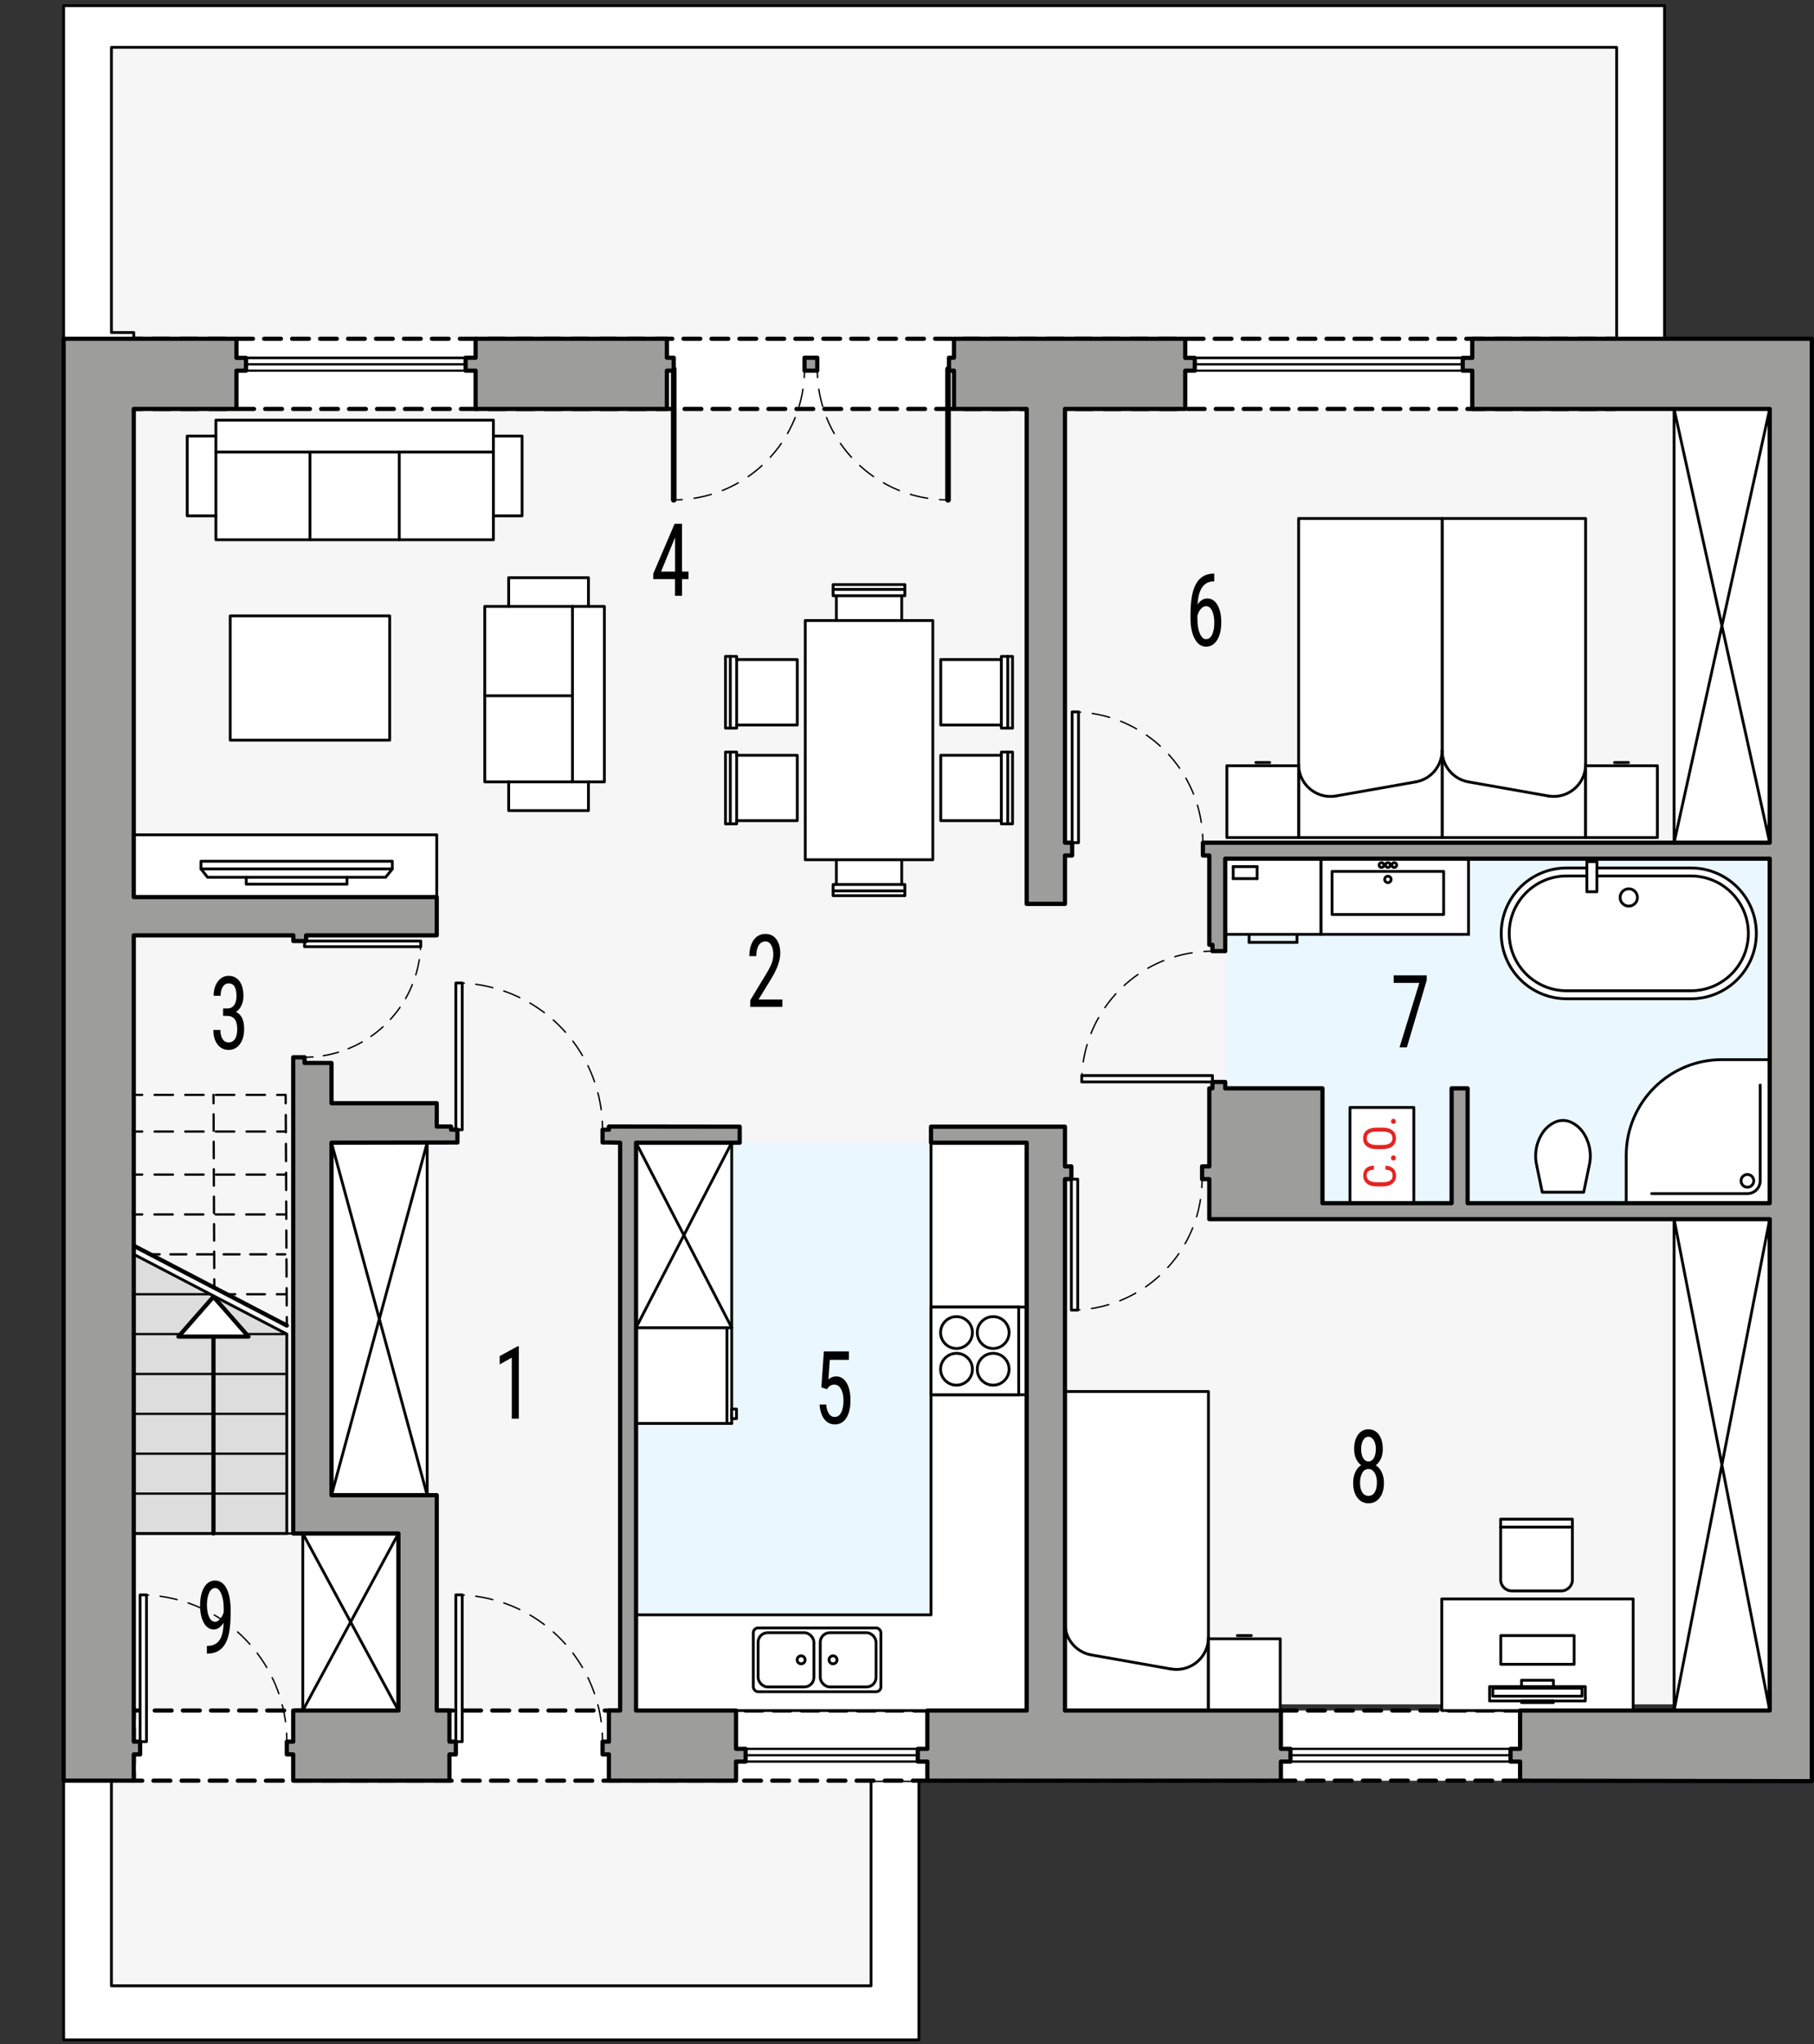 <?xml version="1.0" encoding="UTF-8"?>
<svg id="b" data-name="parter" xmlns="http://www.w3.org/2000/svg" viewBox="0 0 322.48 363.28">
  <rect x="0" y="0" width="322.48" height="363.28" fill="#333333" stroke="none"/>
  <g>
    <g>
      <polygon points="287.4 71.57 287.4 60.2 287.4 8.41 287.02 8.41 23.78 8.41 19.81 8.41 19.81 59.1 23.78 59.1 23.78 60.2 23.78 293.87 19.81 293.87 19.81 316.45 19.81 352.9 154.85 352.9 154.85 316.45 154.85 302.88 314.61 302.88 314.61 71.57 287.4 71.57" style="fill: #f6f6f6;"/>
      <polygon points="19.81 59.1 19.81 8.41 23.78 8.41 287.02 8.41 287.4 8.41 287.4 60.2 295.91 60.2 295.91 1.01 11.31 1.01 11.31 60.2 23.78 60.2 23.78 59.1 19.81 59.1" style="fill: #fff; stroke: #000; stroke-linecap: round; stroke-linejoin: round; stroke-width: .5px;"/>
    </g>
    <polygon points="19.81 352.9 19.81 316.45 11.31 316.45 11.31 362.51 163.36 362.51 163.36 316.45 154.85 316.45 154.85 352.9 19.81 352.9" style="fill: #fff; stroke: #000; stroke-linecap: round; stroke-linejoin: round; stroke-width: .5px;"/>
  </g>
  <g>
    <g>
      <rect x="23.78" y="60.2" width="263.24" height="12.47" style="fill: #fff;"/>
      <g>
        <polyline points="287.02 61.7 287.02 60.2 285.52 60.2" style="fill: none; stroke: #000; stroke-linecap: round; stroke-linejoin: round; stroke-width: .75px;"/>
        <line x1="283.53" y1="60.2" x2="26.27" y2="60.2" style="fill: none; stroke: #000; stroke-dasharray: 0 0 2.98 1.99; stroke-linecap: round; stroke-linejoin: round; stroke-width: .75px;"/>
        <polyline points="25.28 60.2 23.78 60.2 23.78 61.7" style="fill: none; stroke: #000; stroke-linecap: round; stroke-linejoin: round; stroke-width: .75px;"/>
        <line x1="23.78" y1="63.28" x2="23.78" y2="70.39" style="fill: none; stroke: #000; stroke-dasharray: 0 0 2.37 1.58; stroke-linecap: round; stroke-linejoin: round; stroke-width: .75px;"/>
        <polyline points="23.78 71.18 23.78 72.68 25.28 72.68" style="fill: none; stroke: #000; stroke-linecap: round; stroke-linejoin: round; stroke-width: .75px;"/>
        <line x1="27.27" y1="72.68" x2="284.53" y2="72.68" style="fill: none; stroke: #000; stroke-dasharray: 0 0 2.98 1.99; stroke-linecap: round; stroke-linejoin: round; stroke-width: .75px;"/>
        <polyline points="285.52 72.68 287.02 72.68 287.02 71.18" style="fill: none; stroke: #000; stroke-linecap: round; stroke-linejoin: round; stroke-width: .75px;"/>
        <line x1="287.02" y1="69.6" x2="287.02" y2="62.49" style="fill: none; stroke: #000; stroke-dasharray: 0 0 2.37 1.58; stroke-linecap: round; stroke-linejoin: round; stroke-width: .75px;"/>
      </g>
    </g>
    <g>
      <rect x="23.78" y="303.98" width="250.23" height="12.47" style="fill: #fff;"/>
      <g>
        <polyline points="274.01 305.48 274.01 303.98 272.51 303.98" style="fill: none; stroke: #000; stroke-linecap: round; stroke-linejoin: round; stroke-width: .75px;"/>
        <line x1="270.51" y1="303.98" x2="26.28" y2="303.98" style="fill: none; stroke: #000; stroke-dasharray: 0 0 3 2; stroke-linecap: round; stroke-linejoin: round; stroke-width: .75px;"/>
        <polyline points="25.28 303.98 23.78 303.98 23.78 305.48" style="fill: none; stroke: #000; stroke-linecap: round; stroke-linejoin: round; stroke-width: .75px;"/>
        <line x1="23.78" y1="307.06" x2="23.78" y2="314.17" style="fill: none; stroke: #000; stroke-dasharray: 0 0 2.37 1.58; stroke-linecap: round; stroke-linejoin: round; stroke-width: .75px;"/>
        <polyline points="23.78 314.95 23.78 316.45 25.28 316.45" style="fill: none; stroke: #000; stroke-linecap: round; stroke-linejoin: round; stroke-width: .75px;"/>
        <line x1="27.28" y1="316.45" x2="271.51" y2="316.45" style="fill: none; stroke: #000; stroke-dasharray: 0 0 3 2; stroke-linecap: round; stroke-linejoin: round; stroke-width: .75px;"/>
        <polyline points="272.51 316.45 274.01 316.45 274.01 314.95" style="fill: none; stroke: #000; stroke-linecap: round; stroke-linejoin: round; stroke-width: .75px;"/>
        <line x1="274.01" y1="313.38" x2="274.01" y2="306.27" style="fill: none; stroke: #000; stroke-dasharray: 0 0 2.37 1.58; stroke-linecap: round; stroke-linejoin: round; stroke-width: .75px;"/>
      </g>
    </g>
  </g>
  <rect x="217.81" y="152.59" width="96.8" height="61.23" style="fill: #ebf7fe;"/>
  <polygon points="186.3 303.98 113.07 303.98 113.07 203.07 182.52 203.07 186.3 303.98" style="fill: #ebf7fe;"/>
  <polygon points="165.51 203.07 165.51 286.97 113.07 286.97 113.07 303.98 186.3 303.98 182.52 203.07 165.51 203.07" style="fill: #fff; stroke: #000; stroke-linecap: round; stroke-linejoin: round; stroke-width: .5px;"/>
  <rect x="234.82" y="152.59" width="26.24" height="13.46" style="fill: #fff; stroke: #000; stroke-miterlimit: 10; stroke-width: .5px;"/>
  <g id="c" data-name="meble">
    <g>
      <rect x="40.93" y="109.45" width="28.35" height="22.08" style="fill: #fff; stroke: #000; stroke-linecap: round; stroke-linejoin: round; stroke-width: .5px;"/>
      <g>
        <polyline points="86.18 107.77 90.43 107.77 90.43 102.66 104.61 102.66 104.61 107.77 107.44 107.77 107.44 138.95 104.61 138.95 104.61 144.05 90.43 144.05 90.43 138.95 86.18 138.95 86.18 107.77" style="fill: #fff; stroke: #000; stroke-linecap: round; stroke-linejoin: round; stroke-width: .5px;"/>
        <line x1="90.43" y1="107.77" x2="101.77" y2="107.77" style="fill: #fff; stroke: #000; stroke-linecap: round; stroke-linejoin: round; stroke-width: .5px;"/>
        <line x1="101.77" y1="138.95" x2="90.43" y2="138.95" style="fill: #fff; stroke: #000; stroke-linecap: round; stroke-linejoin: round; stroke-width: .5px;"/>
        <line x1="86.18" y1="123.64" x2="101.77" y2="123.64" style="fill: #fff; stroke: #000; stroke-linecap: round; stroke-linejoin: round; stroke-width: .5px;"/>
        <polyline points="104.61 107.77 101.77 107.77 101.77 138.95 104.61 138.95" style="fill: #fff; stroke: #000; stroke-linecap: round; stroke-linejoin: round; stroke-width: .5px;"/>
      </g>
      <g>
        <polyline points="38.38 95.92 38.38 91.67 33.28 91.67 33.28 77.49 38.38 77.49 38.38 74.66 87.71 74.66 87.71 77.49 92.81 77.49 92.81 91.67 87.71 91.67 87.71 95.92 38.38 95.92" style="fill: #fff; stroke: #000; stroke-linecap: round; stroke-linejoin: round; stroke-width: .5px;"/>
        <polyline points="38.38 77.49 38.38 80.33 87.71 80.33 87.71 77.49" style="fill: #fff; stroke: #000; stroke-linecap: round; stroke-linejoin: round; stroke-width: .5px;"/>
        <line x1="38.38" y1="91.67" x2="38.38" y2="80.33" style="fill: #fff; stroke: #000; stroke-linecap: round; stroke-linejoin: round; stroke-width: .5px;"/>
        <line x1="87.71" y1="80.33" x2="87.71" y2="91.67" style="fill: #fff; stroke: #000; stroke-linecap: round; stroke-linejoin: round; stroke-width: .5px;"/>
        <line x1="55.11" y1="95.92" x2="55.11" y2="80.33" style="fill: #fff; stroke: #000; stroke-linecap: round; stroke-linejoin: round; stroke-width: .5px;"/>
        <line x1="70.98" y1="95.92" x2="70.98" y2="80.33" style="fill: #fff; stroke: #000; stroke-linecap: round; stroke-linejoin: round; stroke-width: .5px;"/>
      </g>
    </g>
    <g>
      <rect x="23.78" y="148.36" width="53.86" height="11.06" style="fill: #fff; stroke: #000; stroke-linecap: round; stroke-linejoin: round; stroke-width: .5px;"/>
      <polygon points="69.74 154.42 69.74 153.05 35.73 153.05 35.73 154.42 36.9 155.9 43.78 155.9 43.78 157.13 61.69 157.13 61.69 155.9 68.56 155.9 69.74 154.42" style="fill: #fff; stroke: #000; stroke-linecap: round; stroke-linejoin: round; stroke-width: .5px;"/>
      <line x1="69.74" y1="154.42" x2="35.73" y2="154.42" style="fill: #fff; stroke: #000; stroke-linecap: round; stroke-linejoin: round; stroke-width: .5px;"/>
      <line x1="43.78" y1="155.9" x2="61.69" y2="155.9" style="fill: #fff; stroke: #000; stroke-linecap: round; stroke-linejoin: round; stroke-width: .5px;"/>
    </g>
    <g>
      <polygon points="148.68 157.18 148.68 146.41 160.3 146.41 160.3 157.18 160.86 157.18 160.86 159.17 148.11 159.17 148.11 157.18 148.68 157.18" style="fill: #fff; stroke: #000; stroke-linecap: round; stroke-linejoin: round; stroke-width: .5px;"/>
      <line x1="148.68" y1="157.18" x2="160.3" y2="157.18" style="fill: #fff; stroke: #000; stroke-linecap: round; stroke-linejoin: round; stroke-width: .5px;"/>
      <line x1="148.11" y1="158.32" x2="160.86" y2="158.32" style="fill: #fff; stroke: #000; stroke-linecap: round; stroke-linejoin: round; stroke-width: .5px;"/>
      <polygon points="130.96 128.84 141.73 128.84 141.73 117.21 130.96 117.21 130.96 116.65 128.97 116.65 128.97 129.4 130.96 129.4 130.96 128.84" style="fill: #fff; stroke: #000; stroke-linecap: round; stroke-linejoin: round; stroke-width: .5px;"/>
      <line x1="130.96" y1="128.84" x2="130.96" y2="117.21" style="fill: #fff; stroke: #000; stroke-linecap: round; stroke-linejoin: round; stroke-width: .5px;"/>
      <line x1="129.83" y1="129.4" x2="129.83" y2="116.65" style="fill: #fff; stroke: #000; stroke-linecap: round; stroke-linejoin: round; stroke-width: .5px;"/>
      <polygon points="178.01 128.84 167.24 128.84 167.24 117.21 178.01 117.21 178.01 116.65 180 116.65 180 129.4 178.01 129.4 178.01 128.84" style="fill: #fff; stroke: #000; stroke-linecap: round; stroke-linejoin: round; stroke-width: .5px;"/>
      <line x1="178.01" y1="128.84" x2="178.01" y2="117.21" style="fill: #fff; stroke: #000; stroke-linecap: round; stroke-linejoin: round; stroke-width: .5px;"/>
      <line x1="179.15" y1="129.4" x2="179.15" y2="116.65" style="fill: #fff; stroke: #000; stroke-linecap: round; stroke-linejoin: round; stroke-width: .5px;"/>
      <polygon points="130.96 145.84 141.73 145.84 141.73 134.22 130.96 134.22 130.96 133.65 128.97 133.65 128.97 146.41 130.96 146.41 130.96 145.84" style="fill: #fff; stroke: #000; stroke-linecap: round; stroke-linejoin: round; stroke-width: .5px;"/>
      <line x1="130.96" y1="145.84" x2="130.96" y2="134.22" style="fill: #fff; stroke: #000; stroke-linecap: round; stroke-linejoin: round; stroke-width: .5px;"/>
      <line x1="129.83" y1="146.41" x2="129.83" y2="133.65" style="fill: #fff; stroke: #000; stroke-linecap: round; stroke-linejoin: round; stroke-width: .5px;"/>
      <polygon points="178.01 145.84 167.24 145.84 167.24 134.22 178.01 134.22 178.01 133.65 180 133.65 180 146.41 178.01 146.41 178.01 145.84" style="fill: #fff; stroke: #000; stroke-linecap: round; stroke-linejoin: round; stroke-width: .5px;"/>
      <line x1="178.01" y1="145.84" x2="178.01" y2="134.22" style="fill: #fff; stroke: #000; stroke-linecap: round; stroke-linejoin: round; stroke-width: .5px;"/>
      <line x1="179.15" y1="146.41" x2="179.15" y2="133.65" style="fill: #fff; stroke: #000; stroke-linecap: round; stroke-linejoin: round; stroke-width: .5px;"/>
      <polygon points="148.68 105.87 148.68 116.65 160.3 116.65 160.3 105.87 160.86 105.87 160.86 103.89 148.11 103.89 148.11 105.87 148.68 105.87" style="fill: #fff; stroke: #000; stroke-linecap: round; stroke-linejoin: round; stroke-width: .5px;"/>
      <line x1="148.68" y1="105.87" x2="160.3" y2="105.87" style="fill: #fff; stroke: #000; stroke-linecap: round; stroke-linejoin: round; stroke-width: .5px;"/>
      <line x1="148.11" y1="104.74" x2="160.86" y2="104.74" style="fill: #fff; stroke: #000; stroke-linecap: round; stroke-linejoin: round; stroke-width: .5px;"/>
      <rect x="143.15" y="110.27" width="22.68" height="42.52" style="fill: #fff; stroke: #000; stroke-linecap: round; stroke-linejoin: round; stroke-width: .5px;"/>
    </g>
    <path d="M281.54,211.87l1.02-4.93c.42-2.01-.01-4.1-1.19-5.78-.53-.75-1.25-1.34-2.08-1.73-.91-.42-1.96-.42-2.87,0-.83,.39-1.55,.98-2.08,1.73-1.18,1.68-1.61,3.77-1.19,5.78l1.02,4.93h7.37" style="fill: #fff; stroke: #000; stroke-linecap: round; stroke-linejoin: round; stroke-width: .5px;"/>
    <g>
      <path d="M300.61,154.25h-16.72v-1.13h-1.79v1.13h-3.6c-6.42,0-11.62,5.2-11.62,11.62,0,6.42,5.2,11.62,11.62,11.62h22.11c6.42,0,11.62-5.2,11.62-11.62,0-6.42-5.2-11.62-11.62-11.62Z" style="fill: #fff; stroke: #000; stroke-linecap: round; stroke-linejoin: round; stroke-width: .5px;"/>
      <path d="M282.1,155.67h-3.6c-5.64,0-10.2,4.57-10.2,10.2,0,5.64,4.57,10.2,10.2,10.2h22.11c5.64,0,10.2-4.57,10.2-10.2s-4.57-10.2-10.2-10.2h-16.72" style="fill: #fff; stroke: #000; stroke-linecap: round; stroke-linejoin: round; stroke-width: .5px;"/>
      <path d="M288.01,159.49c0-.85,.69-1.54,1.54-1.54s1.54,.69,1.54,1.54-.69,1.54-1.54,1.54-1.54-.69-1.54-1.54h0Z" style="fill: #fff; stroke: #000; stroke-linecap: round; stroke-linejoin: round; stroke-width: .5px;"/>
      <polyline points="283.88 154.25 283.88 158.47 282.1 158.47 282.1 154.25" style="fill: #fff; stroke: #000; stroke-linecap: round; stroke-linejoin: round; stroke-width: .5px;"/>
    </g>
    <g>
      <polyline points="256.37 92.14 281.88 92.14 281.88 148.84 256.37 148.84 256.37 92.14" style="fill: #fff; stroke: #000; stroke-linecap: round; stroke-linejoin: round; stroke-width: .5px;"/>
      <line x1="261.05" y1="138.95" x2="275.23" y2="141.45" style="fill: #fff; stroke: #000; stroke-linecap: round; stroke-linejoin: round; stroke-width: .5px;"/>
      <path d="M261.05,138.95c-2.71-.48-4.68-2.83-4.68-5.58" style="fill: #fff; stroke: #000; stroke-linecap: round; stroke-linejoin: round; stroke-width: .5px;"/>
      <path d="M281.88,135.87c0,.33-.03,.66-.09,.98-.54,3.08-3.48,5.14-6.57,4.6" style="fill: #fff; stroke: #000; stroke-linecap: round; stroke-linejoin: round; stroke-width: .5px;"/>
      <line x1="289.5" y1="135.51" x2="287.02" y2="135.51" style="fill: #fff; stroke: #000; stroke-linecap: round; stroke-linejoin: round; stroke-width: .5px;"/>
      <polyline points="281.88 136.08 281.88 148.84 294.64 148.84 294.64 136.08 281.88 136.08" style="fill: #fff; stroke: #000; stroke-linecap: round; stroke-linejoin: round; stroke-width: .5px;"/>
      <polyline points="256.37 92.14 230.86 92.14 230.86 148.84 256.37 148.84 256.37 92.14" style="fill: #fff; stroke: #000; stroke-linecap: round; stroke-linejoin: round; stroke-width: .5px;"/>
      <line x1="251.68" y1="138.95" x2="237.51" y2="141.45" style="fill: #fff; stroke: #000; stroke-linecap: round; stroke-linejoin: round; stroke-width: .5px;"/>
      <path d="M251.68,138.95c2.71-.48,4.68-2.83,4.68-5.58" style="fill: #fff; stroke: #000; stroke-linecap: round; stroke-linejoin: round; stroke-width: .5px;"/>
      <path d="M230.86,135.87c0,3.13,2.54,5.67,5.67,5.67,.33,0,.66-.03,.98-.09" style="fill: #fff; stroke: #000; stroke-linecap: round; stroke-linejoin: round; stroke-width: .5px;"/>
      <line x1="223.24" y1="135.51" x2="225.72" y2="135.51" style="fill: #fff; stroke: #000; stroke-linecap: round; stroke-linejoin: round; stroke-width: .5px;"/>
      <polyline points="230.86 136.08 230.86 148.84 218.1 148.84 218.1 136.08 230.86 136.08" style="fill: #fff; stroke: #000; stroke-linecap: round; stroke-linejoin: round; stroke-width: .5px;"/>
    </g>
    <g>
      <line x1="230.57" y1="167.47" x2="222.06" y2="167.47" style="fill: #fff; stroke: #000; stroke-linecap: round; stroke-linejoin: round; stroke-width: .5px;"/>
      <line x1="230.57" y1="166.06" x2="230.57" y2="167.47" style="fill: #fff; stroke: #000; stroke-linecap: round; stroke-linejoin: round; stroke-width: .5px;"/>
      <line x1="222.06" y1="167.47" x2="222.06" y2="166.06" style="fill: #fff; stroke: #000; stroke-linecap: round; stroke-linejoin: round; stroke-width: .5px;"/>
      <rect x="217.81" y="152.59" width="17.01" height="13.46" style="fill: #fff; stroke: #000; stroke-linecap: round; stroke-linejoin: round; stroke-width: .5px;"/>
      <line x1="223.48" y1="156.14" x2="219.23" y2="156.14" style="fill: #fff; stroke: #000; stroke-linecap: round; stroke-linejoin: round; stroke-width: .5px;"/>
      <line x1="223.48" y1="154.01" x2="223.48" y2="156.14" style="fill: #fff; stroke: #000; stroke-linecap: round; stroke-linejoin: round; stroke-width: .5px;"/>
      <line x1="219.23" y1="156.14" x2="219.23" y2="154.01" style="fill: #fff; stroke: #000; stroke-linecap: round; stroke-linejoin: round; stroke-width: .5px;"/>
    </g>
    <line x1="219.23" y1="154.01" x2="223.48" y2="154.01" style="fill: #fff; stroke: #000; stroke-linecap: round; stroke-linejoin: round; stroke-width: .5px;"/>
    <g>
      <rect x="236.8" y="154.86" width="19.84" height="7.65" style="fill: #fff; stroke: #000; stroke-linecap: round; stroke-linejoin: round; stroke-width: .5px;"/>
      <path d="M246.16,156.28c0-.31,.25-.57,.57-.57s.57,.25,.57,.57-.25,.57-.57,.57-.57-.25-.57-.57h0Z" style="fill: #fff; stroke: #000; stroke-linecap: round; stroke-linejoin: round; stroke-width: .5px;"/>
      <path d="M246.3,153.73c0-.23,.19-.43,.43-.43s.43,.19,.43,.43-.19,.43-.43,.43-.43-.19-.43-.43h0Z" style="fill: #fff; stroke: #000; stroke-linecap: round; stroke-linejoin: round; stroke-width: .5px;"/>
      <path d="M245.16,153.73c0-.23,.19-.43,.43-.43s.43,.19,.43,.43-.19,.43-.43,.43-.43-.19-.43-.43h0Z" style="fill: #fff; stroke: #000; stroke-linecap: round; stroke-linejoin: round; stroke-width: .5px;"/>
      <path d="M247.43,153.73c0-.23,.19-.43,.43-.43s.43,.19,.43,.43-.19,.43-.43,.43-.43-.19-.43-.43h0Z" style="fill: #fff; stroke: #000; stroke-linecap: round; stroke-linejoin: round; stroke-width: .5px;"/>
    </g>
    <g>
      <rect x="133.92" y="289.3" width="22.68" height="11.34" rx=".85" ry=".85" style="fill: #fff; stroke: #000; stroke-linecap: round; stroke-linejoin: round; stroke-width: .5px;"/>
      <rect x="145.82" y="290.15" width="9.92" height="9.64" rx="1.7" ry="1.7" style="fill: #fff; stroke: #000; stroke-linecap: round; stroke-linejoin: round; stroke-width: .5px;"/>
      <rect x="134.77" y="290.15" width="9.92" height="9.64" rx="1.7" ry="1.7" style="fill: #fff; stroke: #000; stroke-linecap: round; stroke-linejoin: round; stroke-width: .5px;"/>
      <path d="M141.71,294.97c0-.39,.32-.71,.71-.71s.71,.32,.71,.71-.32,.71-.71,.71-.71-.32-.71-.71h0Z" style="fill: #fff; stroke: #000; stroke-linecap: round; stroke-linejoin: round; stroke-width: .5px;"/>
      <path d="M147.38,294.97c0-.39,.32-.71,.71-.71s.71,.32,.71,.71-.32,.71-.71,.71-.71-.32-.71-.71h0Z" style="fill: #fff; stroke: #000; stroke-linecap: round; stroke-linejoin: round; stroke-width: .5px;"/>
    </g>
    <g>
      <path d="M314.61,213.82h-25.51v-8.5c0-9.39,7.61-17.01,17.01-17.01h8.5v25.51Z" style="fill: #fff; stroke: #000; stroke-linecap: round; stroke-linejoin: round; stroke-width: .5px;"/>
      <path d="M293.62,212.12h17.02c1.25,0,2.27-1.02,2.27-2.27v-17.02" style="fill: #fff; stroke: #000; stroke-linecap: round; stroke-linejoin: round; stroke-width: .5px;"/>
      <path d="M309.51,209.85c0-.63,.51-1.13,1.13-1.13s1.13,.51,1.13,1.13-.51,1.13-1.13,1.13-1.13-.51-1.13-1.13h0Z" style="fill: #fff; stroke: #000; stroke-linecap: round; stroke-linejoin: round; stroke-width: .5px;"/>
    </g>
    <g>
      <rect x="165.51" y="232.27" width="15.59" height="15.59" style="fill: #fff; stroke: #000; stroke-linecap: round; stroke-linejoin: round; stroke-width: .5px;"/>
      <polygon points="165.51 247.86 181.1 247.86 182.52 247.86 182.52 232.27 165.51 232.27 165.51 247.86" style="fill: #fff; stroke: #000; stroke-linecap: round; stroke-linejoin: round; stroke-width: .5px;"/>
      <path d="M167.21,243.33c0-1.57,1.27-2.83,2.83-2.83s2.83,1.27,2.83,2.83-1.27,2.83-2.83,2.83-2.83-1.27-2.83-2.83h0Z" style="fill: #fff; stroke: #000; stroke-linecap: round; stroke-linejoin: round; stroke-width: .5px;"/>
      <path d="M173.73,243.33c0-1.57,1.27-2.83,2.83-2.83s2.83,1.27,2.83,2.83-1.27,2.83-2.83,2.83-2.83-1.27-2.83-2.83h0Z" style="fill: #fff; stroke: #000; stroke-linecap: round; stroke-linejoin: round; stroke-width: .5px;"/>
      <path d="M173.73,236.81c0-1.57,1.27-2.83,2.83-2.83s2.83,1.27,2.83,2.83-1.27,2.83-2.83,2.83-2.83-1.27-2.83-2.83h0Z" style="fill: #fff; stroke: #000; stroke-linecap: round; stroke-linejoin: round; stroke-width: .5px;"/>
      <path d="M167.21,236.81c0-1.57,1.27-2.83,2.83-2.83s2.83,1.27,2.83,2.83-1.27,2.83-2.83,2.83-2.83-1.27-2.83-2.83h0Z" style="fill: #fff; stroke: #000; stroke-linecap: round; stroke-linejoin: round; stroke-width: .5px;"/>
      <line x1="181.1" y1="232.27" x2="181.1" y2="247.86" style="fill: #fff; stroke: #000; stroke-linecap: round; stroke-linejoin: round; stroke-width: .5px;"/>
      <line x1="181.1" y1="247.86" x2="181.1" y2="247.86" style="fill: #fff; stroke: #000; stroke-linecap: round; stroke-linejoin: round; stroke-width: .5px;"/>
    </g>
    <g>
      <rect x="256.31" y="284.14" width="34.02" height="19.84" style="fill: #fff; stroke: #000; stroke-linecap: round; stroke-linejoin: round; stroke-width: .5px;"/>
      <path d="M266.78,269.97v10.77c0,1.1,.89,1.98,1.98,1.98h8.79c1.1,0,1.98-.89,1.98-1.98v-10.77h-12.76" style="fill: #fff; stroke: #000; stroke-linecap: round; stroke-linejoin: round; stroke-width: .5px;"/>
      <line x1="266.78" y1="271.38" x2="279.53" y2="271.38" style="fill: #fff; stroke: #000; stroke-linecap: round; stroke-linejoin: round; stroke-width: .5px;"/>
      <line x1="264.81" y1="301.71" x2="281.82" y2="301.71" style="fill: #fff; stroke: #000; stroke-linecap: round; stroke-linejoin: round; stroke-width: .5px;"/>
      <rect x="264.81" y="299.73" width="17.01" height="2.55" style="fill: #fff; stroke: #000; stroke-linecap: round; stroke-linejoin: round; stroke-width: .5px;"/>
      <rect x="265.38" y="300.01" width="15.87" height="1.42" style="fill: #fff; stroke: #000; stroke-linecap: round; stroke-linejoin: round; stroke-width: .5px;"/>
      <rect x="270.48" y="298.6" width="5.67" height="1.13" style="fill: #fff; stroke: #000; stroke-linecap: round; stroke-linejoin: round; stroke-width: .5px;"/>
      <polyline points="279.84 295.76 266.8 295.76 266.8 290.66 279.84 290.66 279.84 295.76" style="fill: #fff; stroke: #000; stroke-linecap: round; stroke-linejoin: round; stroke-width: .5px;"/>
      <rect x="270.48" y="302.28" width="5.67" height=".28" style="fill: #fff; stroke: #000; stroke-linecap: round; stroke-linejoin: round; stroke-width: .5px;"/>
    </g>
    <g>
      <polyline points="189.32 247.29 214.83 247.29 214.83 303.98 189.32 303.98 189.32 247.29" style="fill: #fff; stroke: #000; stroke-linecap: round; stroke-linejoin: round; stroke-width: .5px;"/>
      <line x1="194.01" y1="294.1" x2="208.18" y2="296.6" style="fill: #fff; stroke: #000; stroke-linecap: round; stroke-linejoin: round; stroke-width: .5px;"/>
      <path d="M194.01,294.1c-2.71-.48-4.68-2.83-4.68-5.58" style="fill: #fff; stroke: #000; stroke-linecap: round; stroke-linejoin: round; stroke-width: .5px;"/>
      <path d="M214.83,291.01c0,.33-.03,.66-.09,.98-.54,3.08-3.48,5.14-6.57,4.6" style="fill: #fff; stroke: #000; stroke-linecap: round; stroke-linejoin: round; stroke-width: .5px;"/>
      <line x1="222.45" y1="290.66" x2="219.97" y2="290.66" style="fill: #fff; stroke: #000; stroke-linecap: round; stroke-linejoin: round; stroke-width: .5px;"/>
      <polyline points="214.83 291.23 214.83 303.98 227.59 303.98 227.59 291.23 214.83 291.23" style="fill: #fff; stroke: #000; stroke-linecap: round; stroke-linejoin: round; stroke-width: .5px;"/>
    </g>
    <g>
      <line x1="130.08" y1="252.96" x2="113.07" y2="252.96" style="fill: #fff; stroke: #000; stroke-linecap: round; stroke-linejoin: round; stroke-width: .5px;"/>
      <rect x="113.07" y="235.95" width="17.01" height="17.01" style="fill: #fff; stroke: #000; stroke-linecap: round; stroke-linejoin: round; stroke-width: .5px;"/>
      <rect x="130.08" y="250.41" width=".85" height="1.7" style="fill: #fff; stroke: #000; stroke-linecap: round; stroke-linejoin: round; stroke-width: .5px;"/>
      <line x1="129.23" y1="252.96" x2="129.23" y2="235.95" style="fill: #fff; stroke: #000; stroke-linecap: round; stroke-linejoin: round; stroke-width: .5px;"/>
    </g>
    <g>
      <rect x="297.61" y="216.66" width="17.01" height="87.33" style="fill: #fff; stroke: #000; stroke-linecap: round; stroke-linejoin: round; stroke-width: .5px;"/>
      <g>
        <line x1="297.61" y1="216.66" x2="314.61" y2="303.98" style="fill: #fff; stroke: #000; stroke-linecap: round; stroke-linejoin: round; stroke-width: .5px;"/>
        <line x1="297.61" y1="303.98" x2="314.61" y2="216.66" style="fill: #fff; stroke: #000; stroke-linecap: round; stroke-linejoin: round; stroke-width: .5px;"/>
      </g>
    </g>
    <g>
      <rect x="297.61" y="72.68" width="17.01" height="77.08" style="fill: #fff; stroke: #000; stroke-linecap: round; stroke-linejoin: round; stroke-width: .5px;"/>
      <g>
        <line x1="297.61" y1="72.68" x2="314.61" y2="149.76" style="fill: #fff; stroke: #000; stroke-linecap: round; stroke-linejoin: round; stroke-width: .5px;"/>
        <line x1="297.61" y1="149.76" x2="314.61" y2="72.68" style="fill: #fff; stroke: #000; stroke-linecap: round; stroke-linejoin: round; stroke-width: .5px;"/>
      </g>
    </g>
    <g>
      <rect x="113.07" y="203.07" width="17.01" height="32.88" style="fill: #fff; stroke: #000; stroke-linecap: round; stroke-linejoin: round; stroke-width: .5px;"/>
      <g>
        <line x1="130.08" y1="235.95" x2="113.07" y2="203.07" style="fill: #fff; stroke: #000; stroke-linecap: round; stroke-linejoin: round; stroke-width: .5px;"/>
        <line x1="113.07" y1="235.95" x2="130.08" y2="203.07" style="fill: #fff; stroke: #000; stroke-linecap: round; stroke-linejoin: round; stroke-width: .5px;"/>
      </g>
    </g>
    <g>
      <rect x="58.93" y="203.07" width="17.01" height="62.65" style="fill: #fff; stroke: #000; stroke-linecap: round; stroke-linejoin: round; stroke-width: .5px;"/>
      <g>
        <line x1="58.93" y1="265.71" x2="75.94" y2="203.07" style="fill: #fff; stroke: #000; stroke-linecap: round; stroke-linejoin: round; stroke-width: .5px;"/>
        <line x1="58.93" y1="203.07" x2="75.94" y2="265.71" style="fill: #fff; stroke: #000; stroke-linecap: round; stroke-linejoin: round; stroke-width: .5px;"/>
      </g>
    </g>
    <g>
      <rect x="53.83" y="272.52" width="17.01" height="31.46" style="fill: #fff; stroke: #000; stroke-linecap: round; stroke-linejoin: round; stroke-width: .5px;"/>
      <g>
        <line x1="53.83" y1="303.98" x2="70.83" y2="272.52" style="fill: #fff; stroke: #000; stroke-linecap: round; stroke-linejoin: round; stroke-width: .5px;"/>
        <line x1="53.83" y1="272.52" x2="70.83" y2="303.98" style="fill: #fff; stroke: #000; stroke-linecap: round; stroke-linejoin: round; stroke-width: .5px;"/>
      </g>
    </g>
  </g>
  <g id="d" data-name="stolarka">
    <g>
      <line x1="132.55" y1="310.79" x2="163.16" y2="310.79" style="fill: none; stroke: #000; stroke-linecap: round; stroke-linejoin: round; stroke-width: .4px;"/>
      <line x1="132.55" y1="311.92" x2="163.16" y2="311.92" style="fill: none; stroke: #000; stroke-linecap: round; stroke-linejoin: round; stroke-width: .4px;"/>
      <line x1="132.55" y1="313.05" x2="163.16" y2="313.05" style="fill: none; stroke: #000; stroke-linecap: round; stroke-linejoin: round; stroke-width: .4px;"/>
    </g>
    <g>
      <line x1="229.41" y1="310.79" x2="268.53" y2="310.79" style="fill: none; stroke: #000; stroke-linecap: round; stroke-linejoin: round; stroke-width: .4px;"/>
      <line x1="229.41" y1="311.92" x2="268.53" y2="311.92" style="fill: none; stroke: #000; stroke-linecap: round; stroke-linejoin: round; stroke-width: .4px;"/>
      <line x1="229.41" y1="313.05" x2="268.53" y2="313.05" style="fill: none; stroke: #000; stroke-linecap: round; stroke-linejoin: round; stroke-width: .4px;"/>
    </g>
    <g>
      <line x1="119.77" y1="88.83" x2="119.77" y2="65.59" style="fill: none; stroke: #000; stroke-linecap: round; stroke-linejoin: round;"/>
      <g>
        <path d="M143.02,65.59c0,.5-.02,1-.05,1.5" style="fill: none; stroke: #000; stroke-linecap: round; stroke-linejoin: round; stroke-width: .25px;"/>
        <path d="M142.74,69.17c-1.6,10.31-9.97,18.39-20.42,19.52" style="fill: none; stroke: #000; stroke-dasharray: 0 0 3.14 2.09; stroke-linecap: round; stroke-linejoin: round; stroke-width: .25px;"/>
        <path d="M121.27,88.79c-.5,.03-1,.05-1.5,.05" style="fill: none; stroke: #000; stroke-linecap: round; stroke-linejoin: round; stroke-width: .25px;"/>
      </g>
      <line x1="168.53" y1="88.83" x2="168.53" y2="65.59" style="fill: none; stroke: #000; stroke-linecap: round; stroke-linejoin: round;"/>
      <g>
        <path d="M145.29,65.59c0,.5,.02,1,.05,1.5" style="fill: none; stroke: #000; stroke-linecap: round; stroke-linejoin: round; stroke-width: .25px;"/>
        <path d="M145.56,69.17c1.6,10.31,9.97,18.39,20.42,19.52" style="fill: none; stroke: #000; stroke-dasharray: 0 0 3.14 2.09; stroke-linecap: round; stroke-linejoin: round; stroke-width: .25px;"/>
        <path d="M167.03,88.79c.5,.03,1,.05,1.5,.05" style="fill: none; stroke: #000; stroke-linecap: round; stroke-linejoin: round; stroke-width: .25px;"/>
      </g>
    </g>
    <g>
      <g>
        <path d="M81.04,283.43c.5,0,1,.01,1.5,.04" style="fill: none; stroke: #000; stroke-linecap: round; stroke-linejoin: round; stroke-width: .25px;"/>
        <path d="M84.58,283.67c11.91,1.62,21.26,11.27,22.42,23.32" style="fill: none; stroke: #000; stroke-dasharray: 0 0 3.08 2.05; stroke-linecap: round; stroke-linejoin: round; stroke-width: .25px;"/>
        <path d="M107.07,308.01c.03,.5,.04,1,.04,1.5" style="fill: none; stroke: #000; stroke-linecap: round; stroke-linejoin: round; stroke-width: .25px;"/>
      </g>
      <rect x="81.04" y="283.43" width="1.13" height="26.08" style="fill: #fff; stroke: #000; stroke-linecap: round; stroke-linejoin: round; stroke-width: .5px;"/>
    </g>
    <g>
      <g>
        <path d="M81.04,174.69c.5,0,1,.01,1.5,.04" style="fill: none; stroke: #000; stroke-linecap: round; stroke-linejoin: round; stroke-width: .25px;"/>
        <path d="M84.58,174.92c11.91,1.62,21.26,11.27,22.42,23.32" style="fill: none; stroke: #000; stroke-dasharray: 0 0 3.08 2.05; stroke-linecap: round; stroke-linejoin: round; stroke-width: .25px;"/>
        <path d="M107.07,199.26c.03,.5,.04,1,.04,1.5" style="fill: none; stroke: #000; stroke-linecap: round; stroke-linejoin: round; stroke-width: .25px;"/>
      </g>
      <rect x="81.04" y="174.69" width="1.13" height="26.08" style="fill: #fff; stroke: #000; stroke-linecap: round; stroke-linejoin: round; stroke-width: .5px;"/>
    </g>
    <g>
      <g>
        <path d="M24.91,283.43c.5,0,1,.01,1.5,.04" style="fill: none; stroke: #000; stroke-linecap: round; stroke-linejoin: round; stroke-width: .25px;"/>
        <path d="M28.46,283.67c11.91,1.62,21.26,11.27,22.42,23.32" style="fill: none; stroke: #000; stroke-dasharray: 0 0 3.08 2.05; stroke-linecap: round; stroke-linejoin: round; stroke-width: .25px;"/>
        <path d="M50.95,308.01c.03,.5,.04,1,.04,1.5" style="fill: none; stroke: #000; stroke-linecap: round; stroke-linejoin: round; stroke-width: .25px;"/>
      </g>
      <rect x="24.91" y="283.43" width="1.13" height="26.08" style="fill: #fff; stroke: #000; stroke-linecap: round; stroke-linejoin: round; stroke-width: .5px;"/>
    </g>
    <g>
      <g>
        <path d="M190.6,126.51c.5,0,1,.02,1.5,.05" style="fill: none; stroke: #000; stroke-linecap: round; stroke-linejoin: round; stroke-width: .25px;"/>
        <path d="M194.18,126.79c10.31,1.6,18.39,9.97,19.52,20.42" style="fill: none; stroke: #000; stroke-dasharray: 0 0 3.14 2.09; stroke-linecap: round; stroke-linejoin: round; stroke-width: .25px;"/>
        <path d="M213.79,148.26c.03,.5,.05,1,.05,1.5" style="fill: none; stroke: #000; stroke-linecap: round; stroke-linejoin: round; stroke-width: .25px;"/>
      </g>
      <rect x="190.6" y="126.51" width="1.13" height="23.24" style="fill: #fff; stroke: #000; stroke-linecap: round; stroke-linejoin: round; stroke-width: .5px;"/>
    </g>
    <g>
      <g>
        <path d="M190.46,232.82c.5,0,1-.02,1.5-.05" style="fill: none; stroke: #000; stroke-linecap: round; stroke-linejoin: round; stroke-width: .25px;"/>
        <path d="M194.04,232.54c10.31-1.6,18.38-9.99,19.52-20.45" style="fill: none; stroke: #000; stroke-dasharray: 0 0 3.14 2.09; stroke-linecap: round; stroke-linejoin: round; stroke-width: .25px;"/>
        <path d="M213.65,211.05c.03-.5,.05-1,.05-1.5" style="fill: none; stroke: #000; stroke-linecap: round; stroke-linejoin: round; stroke-width: .25px;"/>
      </g>
      <rect x="190.46" y="209.55" width="1.13" height="23.27" style="fill: #fff; stroke: #000; stroke-linecap: round; stroke-linejoin: round; stroke-width: .5px;"/>
    </g>
    <g>
      <g>
        <path d="M192.3,192.28c0-.5,.02-1,.05-1.5" style="fill: none; stroke: #000; stroke-linecap: round; stroke-linejoin: round; stroke-width: .25px;"/>
        <path d="M192.57,188.7c1.59-10.31,9.97-18.39,20.42-19.52" style="fill: none; stroke: #000; stroke-dasharray: 0 0 3.14 2.09; stroke-linecap: round; stroke-linejoin: round; stroke-width: .25px;"/>
        <path d="M214.04,169.08c.5-.03,1-.05,1.5-.05" style="fill: none; stroke: #000; stroke-linecap: round; stroke-linejoin: round; stroke-width: .25px;"/>
      </g>
      <rect x="192.3" y="191.14" width="23.24" height="1.13" style="fill: #fff; stroke: #000; stroke-linecap: round; stroke-linejoin: round; stroke-width: .5px;"/>
    </g>
    <g>
      <g>
        <path d="M74.8,167.23c0,.5-.02,1-.05,1.5" style="fill: none; stroke: #000; stroke-linecap: round; stroke-linejoin: round; stroke-width: .25px;"/>
        <path d="M74.54,170.55c-1.46,9.05-8.8,16.12-17.98,17.19" style="fill: none; stroke: #000; stroke-dasharray: 0 0 2.76 1.84; stroke-linecap: round; stroke-linejoin: round; stroke-width: .25px;"/>
        <path d="M55.64,187.83c-.5,.04-1,.05-1.5,.05" style="fill: none; stroke: #000; stroke-linecap: round; stroke-linejoin: round; stroke-width: .25px;"/>
      </g>
      <rect x="54.14" y="167.23" width="20.66" height="1.01" style="fill: #fff; stroke: #000; stroke-linecap: round; stroke-linejoin: round; stroke-width: .5px;"/>
    </g>
    <g>
      <line x1="212.4" y1="65.87" x2="260.03" y2="65.87" style="fill: none; stroke: #000; stroke-linecap: round; stroke-linejoin: round; stroke-width: .4px;"/>
      <line x1="212.4" y1="64.74" x2="260.03" y2="64.74" style="fill: none; stroke: #000; stroke-linecap: round; stroke-linejoin: round; stroke-width: .4px;"/>
      <line x1="212.4" y1="63.6" x2="260.03" y2="63.6" style="fill: none; stroke: #000; stroke-linecap: round; stroke-linejoin: round; stroke-width: .4px;"/>
      <line x1="261.73" y1="63.6" x2="210.7" y2="63.6" style="fill: none; stroke: #000; stroke-linecap: round; stroke-linejoin: round; stroke-width: .4px;"/>
    </g>
    <g>
      <line x1="43.73" y1="65.87" x2="82.85" y2="65.87" style="fill: none; stroke: #000; stroke-linecap: round; stroke-linejoin: round; stroke-width: .4px;"/>
      <line x1="43.73" y1="64.74" x2="82.85" y2="64.74" style="fill: none; stroke: #000; stroke-linecap: round; stroke-linejoin: round; stroke-width: .4px;"/>
      <line x1="43.73" y1="63.6" x2="82.85" y2="63.6" style="fill: none; stroke: #000; stroke-linecap: round; stroke-linejoin: round; stroke-width: .4px;"/>
      <line x1="84.55" y1="63.6" x2="42.03" y2="63.6" style="fill: none; stroke: #000; stroke-linecap: round; stroke-linejoin: round; stroke-width: .4px;"/>
    </g>
  </g>
  <g id="e" data-name="schody">
    <g>
      <polygon points="50.99 272.52 23.78 272.52 23.78 222.91 50.99 237.08 50.99 272.52" style="fill: #ddd; stroke: #000; stroke-linecap: round; stroke-linejoin: round; stroke-width: .5px;"/>
      <line x1="52.13" y1="272.52" x2="23.78" y2="272.52" style="fill: none; stroke: #000; stroke-linecap: round; stroke-linejoin: round; stroke-width: .4px;"/>
      <line x1="50.99" y1="265.43" x2="23.78" y2="265.43" style="fill: none; stroke: #000; stroke-linecap: round; stroke-linejoin: round; stroke-width: .4px;"/>
      <line x1="50.99" y1="258.34" x2="23.78" y2="258.34" style="fill: none; stroke: #000; stroke-linecap: round; stroke-linejoin: round; stroke-width: .4px;"/>
      <line x1="50.99" y1="251.26" x2="23.78" y2="251.26" style="fill: none; stroke: #000; stroke-linecap: round; stroke-linejoin: round; stroke-width: .4px;"/>
      <line x1="50.99" y1="244.17" x2="23.78" y2="244.17" style="fill: none; stroke: #000; stroke-linecap: round; stroke-linejoin: round; stroke-width: .4px;"/>
      <line x1="50.99" y1="237.08" x2="23.78" y2="237.08" style="fill: none; stroke: #000; stroke-linecap: round; stroke-linejoin: round; stroke-width: .4px;"/>
      <line x1="37.39" y1="230" x2="23.78" y2="230" style="fill: none; stroke: #000; stroke-linecap: round; stroke-linejoin: round; stroke-width: .4px;"/>
      <line x1="37.95" y1="272.52" x2="37.95" y2="237.08" style="fill: none; stroke: #000; stroke-linecap: round; stroke-linejoin: round; stroke-width: .75px;"/>
      <polygon points="44.18 237.53 37.95 230.44 31.73 237.53 44.18 237.53" style="fill: #fff; stroke: #000; stroke-linecap: round; stroke-linejoin: round; stroke-width: .75px;"/>
    </g>
    <g>
      <g>
        <line x1="50.71" y1="230" x2="49.21" y2="230" style="fill: none; stroke: #000; stroke-linecap: round; stroke-linejoin: round; stroke-width: .4px;"/>
        <line x1="47.1" y1="230" x2="42.88" y2="230" style="fill: none; stroke: #000; stroke-dasharray: 0 0 3.17 2.11; stroke-linecap: round; stroke-linejoin: round; stroke-width: .4px;"/>
        <line x1="41.82" y1="230" x2="40.32" y2="230" style="fill: none; stroke: #000; stroke-linecap: round; stroke-linejoin: round; stroke-width: .4px;"/>
      </g>
      <g>
        <line x1="50.71" y1="222.91" x2="49.21" y2="222.91" style="fill: none; stroke: #000; stroke-linecap: round; stroke-linejoin: round; stroke-width: .4px;"/>
        <line x1="47.32" y1="222.91" x2="29.33" y2="222.91" style="fill: none; stroke: #000; stroke-dasharray: 0 0 2.84 1.89; stroke-linecap: round; stroke-linejoin: round; stroke-width: .4px;"/>
        <line x1="28.39" y1="222.91" x2="26.89" y2="222.91" style="fill: none; stroke: #000; stroke-linecap: round; stroke-linejoin: round; stroke-width: .4px;"/>
      </g>
      <g>
        <line x1="50.71" y1="215.82" x2="49.21" y2="215.82" style="fill: none; stroke: #000; stroke-linecap: round; stroke-linejoin: round; stroke-width: .4px;"/>
        <line x1="47.03" y1="215.82" x2="26.37" y2="215.82" style="fill: none; stroke: #000; stroke-dasharray: 0 0 3.26 2.18; stroke-linecap: round; stroke-linejoin: round; stroke-width: .4px;"/>
        <line x1="25.28" y1="215.82" x2="23.78" y2="215.82" style="fill: none; stroke: #000; stroke-linecap: round; stroke-linejoin: round; stroke-width: .4px;"/>
      </g>
      <g>
        <line x1="50.78" y1="208.74" x2="49.28" y2="208.74" style="fill: none; stroke: #000; stroke-linecap: round; stroke-linejoin: round; stroke-width: .4px;"/>
        <line x1="47.1" y1="208.74" x2="26.37" y2="208.74" style="fill: none; stroke: #000; stroke-dasharray: 0 0 3.27 2.18; stroke-linecap: round; stroke-linejoin: round; stroke-width: .4px;"/>
        <line x1="25.28" y1="208.74" x2="23.78" y2="208.74" style="fill: none; stroke: #000; stroke-linecap: round; stroke-linejoin: round; stroke-width: .4px;"/>
      </g>
      <g>
        <line x1="50.78" y1="201.09" x2="49.28" y2="201.09" style="fill: none; stroke: #000; stroke-linecap: round; stroke-linejoin: round; stroke-width: .4px;"/>
        <line x1="47.1" y1="201.09" x2="26.37" y2="201.09" style="fill: none; stroke: #000; stroke-dasharray: 0 0 3.27 2.18; stroke-linecap: round; stroke-linejoin: round; stroke-width: .4px;"/>
        <line x1="25.28" y1="201.09" x2="23.78" y2="201.09" style="fill: none; stroke: #000; stroke-linecap: round; stroke-linejoin: round; stroke-width: .4px;"/>
      </g>
      <g>
        <line x1="37.95" y1="194.57" x2="37.96" y2="196.07" style="fill: none; stroke: #000; stroke-linecap: round; stroke-linejoin: round; stroke-width: .4px;"/>
        <line x1="37.97" y1="198.02" x2="38.09" y2="226.36" style="fill: none; stroke: #000; stroke-dasharray: 0 0 2.93 1.95; stroke-linecap: round; stroke-linejoin: round; stroke-width: .4px;"/>
        <line x1="38.09" y1="227.34" x2="38.1" y2="228.84" style="fill: none; stroke: #000; stroke-linecap: round; stroke-linejoin: round; stroke-width: .4px;"/>
      </g>
    </g>
    <line x1="23.78" y1="221.38" x2="50.99" y2="235.56" style="fill: none; stroke: #000; stroke-linecap: round; stroke-linejoin: round; stroke-width: .75px;"/>
    <g>
      <line x1="50.99" y1="235.56" x2="50.98" y2="234.06" style="fill: none; stroke: #000; stroke-linecap: round; stroke-linejoin: round; stroke-width: .4px;"/>
      <line x1="50.97" y1="232" x2="50.8" y2="197.09" style="fill: none; stroke: #000; stroke-dasharray: 0 0 3.08 2.05; stroke-linecap: round; stroke-linejoin: round; stroke-width: .4px;"/>
      <polyline points="50.79 196.07 50.78 194.57 49.28 194.57" style="fill: none; stroke: #000; stroke-linecap: round; stroke-linejoin: round; stroke-width: .4px;"/>
      <line x1="47.1" y1="194.57" x2="26.37" y2="194.57" style="fill: none; stroke: #000; stroke-dasharray: 0 0 3.27 2.18; stroke-linecap: round; stroke-linejoin: round; stroke-width: .4px;"/>
      <line x1="25.28" y1="194.57" x2="23.78" y2="194.57" style="fill: none; stroke: #000; stroke-linecap: round; stroke-linejoin: round; stroke-width: .4px;"/>
    </g>
  </g>
  <g id="f" data-name="wymiary">
    <path d="M139.09,178.94h-5.72v-1.17l2.92-4.83c.44-.74,.75-1.35,.92-1.83,.17-.48,.26-.98,.26-1.52,0-.68-.13-1.23-.38-1.65s-.59-.63-1-.63c-.52,0-.92,.22-1.21,.67-.28,.45-.43,1.09-.43,1.94h-1.24c0-1.18,.26-2.13,.77-2.86,.52-.73,1.22-1.09,2.1-1.09,.82,0,1.46,.31,1.93,.94s.7,1.45,.7,2.49c0,1.27-.53,2.76-1.58,4.49l-2.28,3.73h4.24v1.33Z"/>
    <path d="M92.23,252.11h-1.25v-10.84l-2.15,1.2v-1.48l3.21-1.75h.2v12.86Z"/>
    <path d="M146.02,246.54l.44-6.38h4.45v1.5h-3.4l-.24,3.49c.42-.37,.88-.55,1.36-.55,.8,0,1.42,.39,1.88,1.16,.46,.77,.68,1.81,.68,3.12s-.25,2.36-.74,3.12c-.49,.76-1.17,1.13-2.04,1.13-.77,0-1.39-.31-1.88-.94-.48-.63-.76-1.49-.83-2.6h1.17c.07,.73,.24,1.28,.5,1.66s.61,.56,1.04,.56c.48,0,.86-.26,1.13-.79s.41-1.23,.41-2.12c0-.84-.15-1.52-.44-2.05-.29-.53-.69-.79-1.19-.79-.41,0-.74,.13-.99,.4l-.33,.41-.99-.33Z"/>
    <path d="M121.25,101.58h1.14v1.33h-1.14v2.97h-1.25v-2.97h-3.87v-.96l3.8-8.87h1.31v8.5Zm-3.73,0h2.49v-6.08l-2.49,6.08Z"/>
    <path d="M215.86,101.95v1.38h-.2c-.83,.02-1.48,.37-1.95,1.05s-.74,1.69-.81,3.05c.46-.71,1.04-1.07,1.74-1.07,.75,0,1.35,.39,1.8,1.16,.44,.78,.67,1.79,.67,3.05,0,1.34-.25,2.4-.74,3.18-.49,.78-1.15,1.17-1.97,1.17s-1.5-.46-2-1.38c-.51-.92-.76-2.14-.76-3.67v-.62c0-1.76,.15-3.16,.46-4.2s.75-1.82,1.35-2.32,1.33-.77,2.21-.79h.21Zm-1.43,5.77c-.34,0-.65,.16-.94,.48s-.49,.73-.62,1.23v.64c0,1.04,.15,1.88,.44,2.54,.29,.65,.65,.98,1.08,.98,.46,0,.83-.27,1.09-.8s.39-1.24,.39-2.12-.13-1.57-.39-2.12-.61-.82-1.05-.82Z"/>
    <path d="M253.62,174.25l-3.52,11.88h-1.3l3.52-11.46h-4.56v-1.34h5.87v.91Z"/>
    <path d="M245.83,257.51c0,.64-.11,1.21-.34,1.71s-.53,.89-.92,1.17c.45,.29,.81,.71,1.07,1.26,.26,.55,.39,1.17,.39,1.87,0,1.1-.25,1.98-.75,2.64s-1.16,.99-1.99,.99-1.49-.33-1.99-.99-.75-1.54-.75-2.64c0-.7,.13-1.33,.38-1.89s.6-.97,1.04-1.25c-.38-.28-.69-.67-.91-1.16s-.33-1.06-.33-1.7c0-1.08,.23-1.93,.7-2.57s1.08-.95,1.85-.95,1.37,.31,1.84,.94c.47,.63,.7,1.49,.7,2.58Zm-1.05,5.97c0-.73-.14-1.32-.42-1.76-.28-.44-.64-.66-1.09-.66s-.82,.22-1.09,.67c-.26,.45-.4,1.03-.4,1.76s.13,1.31,.39,1.72,.63,.62,1.11,.62,.85-.21,1.1-.62,.39-.98,.39-1.72Zm-.19-5.94c0-.65-.12-1.18-.37-1.59s-.56-.62-.94-.62c-.4,0-.71,.2-.95,.61s-.35,.94-.35,1.6,.12,1.2,.36,1.59c.24,.39,.55,.59,.94,.59s.71-.2,.95-.6,.35-.93,.35-1.58Z"/>
    <path d="M39.66,179.21h.79c.51,0,.9-.2,1.18-.59,.28-.39,.41-.93,.41-1.61,0-1.5-.46-2.25-1.39-2.25-.45,0-.79,.2-1.05,.61s-.38,.93-.38,1.59h-1.24c0-1.03,.25-1.87,.75-2.54s1.14-1,1.92-1,1.45,.31,1.92,.94,.71,1.52,.71,2.68c0,.59-.12,1.14-.37,1.66s-.57,.89-.96,1.13c.97,.45,1.45,1.44,1.45,3,0,1.14-.25,2.05-.76,2.73s-1.17,1.02-1.99,1.02-1.47-.32-1.97-.96-.75-1.5-.75-2.59h1.25c0,.68,.13,1.22,.39,1.62s.62,.6,1.08,.6,.83-.2,1.11-.59c.27-.39,.41-.99,.41-1.79,0-1.55-.59-2.33-1.76-2.33h-.75v-1.33Z"/>
    <path d="M39.75,288.38c-.5,.79-1.08,1.19-1.74,1.19-.75,0-1.34-.39-1.78-1.18s-.66-1.81-.66-3.08c0-1.34,.24-2.41,.72-3.22,.48-.81,1.14-1.21,1.96-1.21s1.54,.47,2.02,1.4c.49,.93,.73,2.23,.73,3.88v.48c0,1.42-.09,2.57-.26,3.45-.17,.88-.42,1.59-.76,2.13s-.76,.95-1.27,1.23-1.16,.42-1.93,.42v-1.38h.22c.88-.02,1.55-.36,2.01-1s.7-1.68,.74-3.09Zm-1.53-.16c.3,0,.59-.16,.88-.47,.29-.31,.51-.73,.67-1.24v-.69c0-1.06-.15-1.93-.44-2.6s-.65-1.01-1.07-1.01c-.45,0-.81,.28-1.07,.83-.26,.55-.4,1.27-.4,2.16s.13,1.61,.39,2.17,.61,.84,1.05,.84Z"/>
  </g>
  <rect x="239.99" y="196.81" width="11.35" height="17.01" style="fill: #fff; stroke: #000; stroke-linecap: round; stroke-linejoin: round; stroke-width: .5px;"/>
  <g>
    <path d="M246.29,207.15c.61,.03,1.08,.2,1.4,.51s.49,.75,.49,1.32-.22,1.02-.65,1.36-1.02,.5-1.76,.5h-1.03c-.74,0-1.32-.17-1.75-.52s-.64-.82-.64-1.41c0-.55,.16-.97,.49-1.28s.8-.46,1.41-.49v.72c-.46,.03-.79,.13-.99,.29s-.3,.41-.3,.75c0,.39,.15,.69,.46,.89s.75,.31,1.33,.31h1.04c.58,0,1.02-.1,1.32-.29s.46-.48,.46-.85-.09-.64-.28-.8-.52-.27-1-.3v-.72Z" style="fill: #e52421;"/>
    <path d="M247.72,206.23c-.12,0-.23-.04-.31-.11s-.12-.19-.12-.33,.04-.26,.12-.34,.19-.12,.31-.12,.22,.04,.3,.12,.12,.19,.12,.34-.04,.26-.12,.33-.18,.11-.3,.11Z" style="fill: #e52421;"/>
    <path d="M245.75,200.38c.78,0,1.37,.17,1.79,.5s.63,.8,.63,1.41-.2,1.05-.61,1.39-.98,.52-1.73,.53h-1.07c-.76,0-1.36-.17-1.79-.5s-.65-.8-.65-1.41,.21-1.07,.62-1.4,1-.51,1.77-.51h1.04Zm-1,.71c-.6,0-1.05,.1-1.34,.29s-.44,.5-.44,.9,.15,.69,.45,.89,.73,.3,1.31,.31h1.02c.58,0,1.02-.1,1.33-.3s.46-.5,.46-.9-.14-.7-.42-.89-.71-.29-1.29-.3h-1.07Z" style="fill: #e52421;"/>
    <path d="M247.72,199.72c-.12,0-.23-.04-.31-.11s-.12-.19-.12-.33,.04-.26,.12-.34,.19-.12,.31-.12,.22,.04,.3,.12,.12,.19,.12,.34-.04,.26-.12,.33-.18,.11-.3,.11Z" style="fill: #e52421;"/>
  </g>
  <g id="g" data-name="sciany">
    <polygon points="261.73 60.2 261.73 63.6 260.03 63.6 260.03 65.87 261.73 65.87 261.73 72.68 314.61 72.68 314.61 149.76 213.84 149.76 213.84 152.03 214.98 152.03 214.98 167.9 215.54 167.9 215.54 169.03 217.81 169.03 217.81 152.59 314.61 152.59 314.61 213.82 260.9 213.82 260.9 193.41 258.06 193.41 258.06 213.82 235.1 213.82 235.1 193.41 217.81 193.41 217.81 192.28 215.54 192.28 215.54 193.41 214.98 193.41 214.98 207.28 213.7 207.28 213.7 209.55 214.98 209.55 214.98 216.66 314.61 216.66 314.61 303.98 270.23 303.98 270.23 310.79 268.53 310.79 268.53 313.05 270.23 313.05 270.23 316.45 322.09 316.54 322.09 60.2 261.73 60.2" style="fill: #9d9d9c; stroke: #000; stroke-linecap: round; stroke-linejoin: round; stroke-width: .75px;"/>
    <polygon points="119.77 63.57 118.56 63.57 118.56 60.2 84.55 60.2 84.55 63.57 82.77 63.57 82.77 65.87 84.55 65.87 84.55 72.68 118.56 72.68 118.56 65.87 119.77 65.87 119.77 63.57" style="fill: #9d9d9c; stroke: #000; stroke-linecap: round; stroke-linejoin: round; stroke-width: .75px;"/>
    <rect x="143.02" y="63.57" width="2.27" height="2.3" style="fill: #9d9d9c; stroke: #000; stroke-linecap: round; stroke-linejoin: round; stroke-width: .75px;"/>
    <polygon points="210.7 63.6 210.7 60.2 169.59 60.2 169.59 63.57 168.7 63.57 168.7 65.87 169.59 65.87 169.59 72.68 182.52 72.68 182.52 160.63 189.32 160.63 189.32 152.03 190.6 152.03 190.6 149.76 189.32 149.76 189.32 72.68 210.7 72.68 210.7 65.87 212.4 65.87 212.4 63.6 210.7 63.6" style="fill: #9d9d9c; stroke: #000; stroke-linecap: round; stroke-linejoin: round; stroke-width: .75px;"/>
    <polygon points="227.71 310.79 227.71 303.98 189.32 303.98 189.32 209.55 190.46 209.55 190.46 207.28 189.32 207.28 189.32 200.23 165.51 200.23 165.51 203.07 182.52 203.07 182.52 303.98 164.86 303.98 164.86 310.79 163.16 310.79 163.16 313.05 164.86 313.05 164.86 316.45 227.71 316.45 227.71 313.05 229.41 313.05 229.41 310.79 227.71 310.79" style="fill: #9d9d9c; stroke: #000; stroke-linecap: round; stroke-linejoin: round; stroke-width: .75px;"/>
    <polygon points="77.64 159.42 23.78 159.42 23.78 72.68 42.03 72.68 42.03 65.87 43.73 65.87 43.73 63.6 42.03 63.6 42.03 60.2 11.31 60.2 11.31 316.45 23.78 316.45 23.78 311.78 24.91 311.78 24.91 309.51 23.78 309.51 23.78 166.22 52.15 166.22 52.15 167.23 54.42 167.23 54.42 166.22 77.64 166.22 77.64 159.42" style="fill: #9d9d9c; stroke: #000; stroke-linecap: round; stroke-linejoin: round; stroke-width: .75px;"/>
  </g>
  <polygon points="130.85 310.79 130.85 303.98 113.07 303.98 113.07 203.07 131.5 203.07 131.5 200.23 108.25 200.2 108.25 200.76 107.12 200.76 107.12 203.03 108.25 203.03 110.24 203.07 110.24 303.98 108.25 303.98 108.25 309.51 107.12 309.51 107.12 311.78 108.25 311.78 108.25 316.45 130.85 316.45 130.85 313.05 132.55 313.05 132.55 310.79 130.85 310.79" style="fill: #9d9d9c; stroke: #000; stroke-linecap: round; stroke-linejoin: round; stroke-width: .75px;"/>
  <polygon points="81.32 203.03 81.32 200.76 80.19 200.76 80.19 200.2 77.64 200.2 77.64 196.05 58.93 196.05 58.93 188.9 54.14 188.9 54.14 187.89 52.13 187.89 52.13 272.52 70.83 272.52 70.83 303.98 52.13 303.98 52.13 309.51 50.99 309.51 50.99 311.78 52.13 311.78 52.13 316.45 79.9 316.45 79.9 311.78 81.04 311.78 81.04 309.51 79.9 309.51 79.9 303.98 77.64 303.98 77.64 265.71 58.93 265.71 58.93 203.07 81.32 203.03" style="fill: #9d9d9c; stroke: #000; stroke-linecap: round; stroke-linejoin: round; stroke-width: .75px;"/>
</svg>